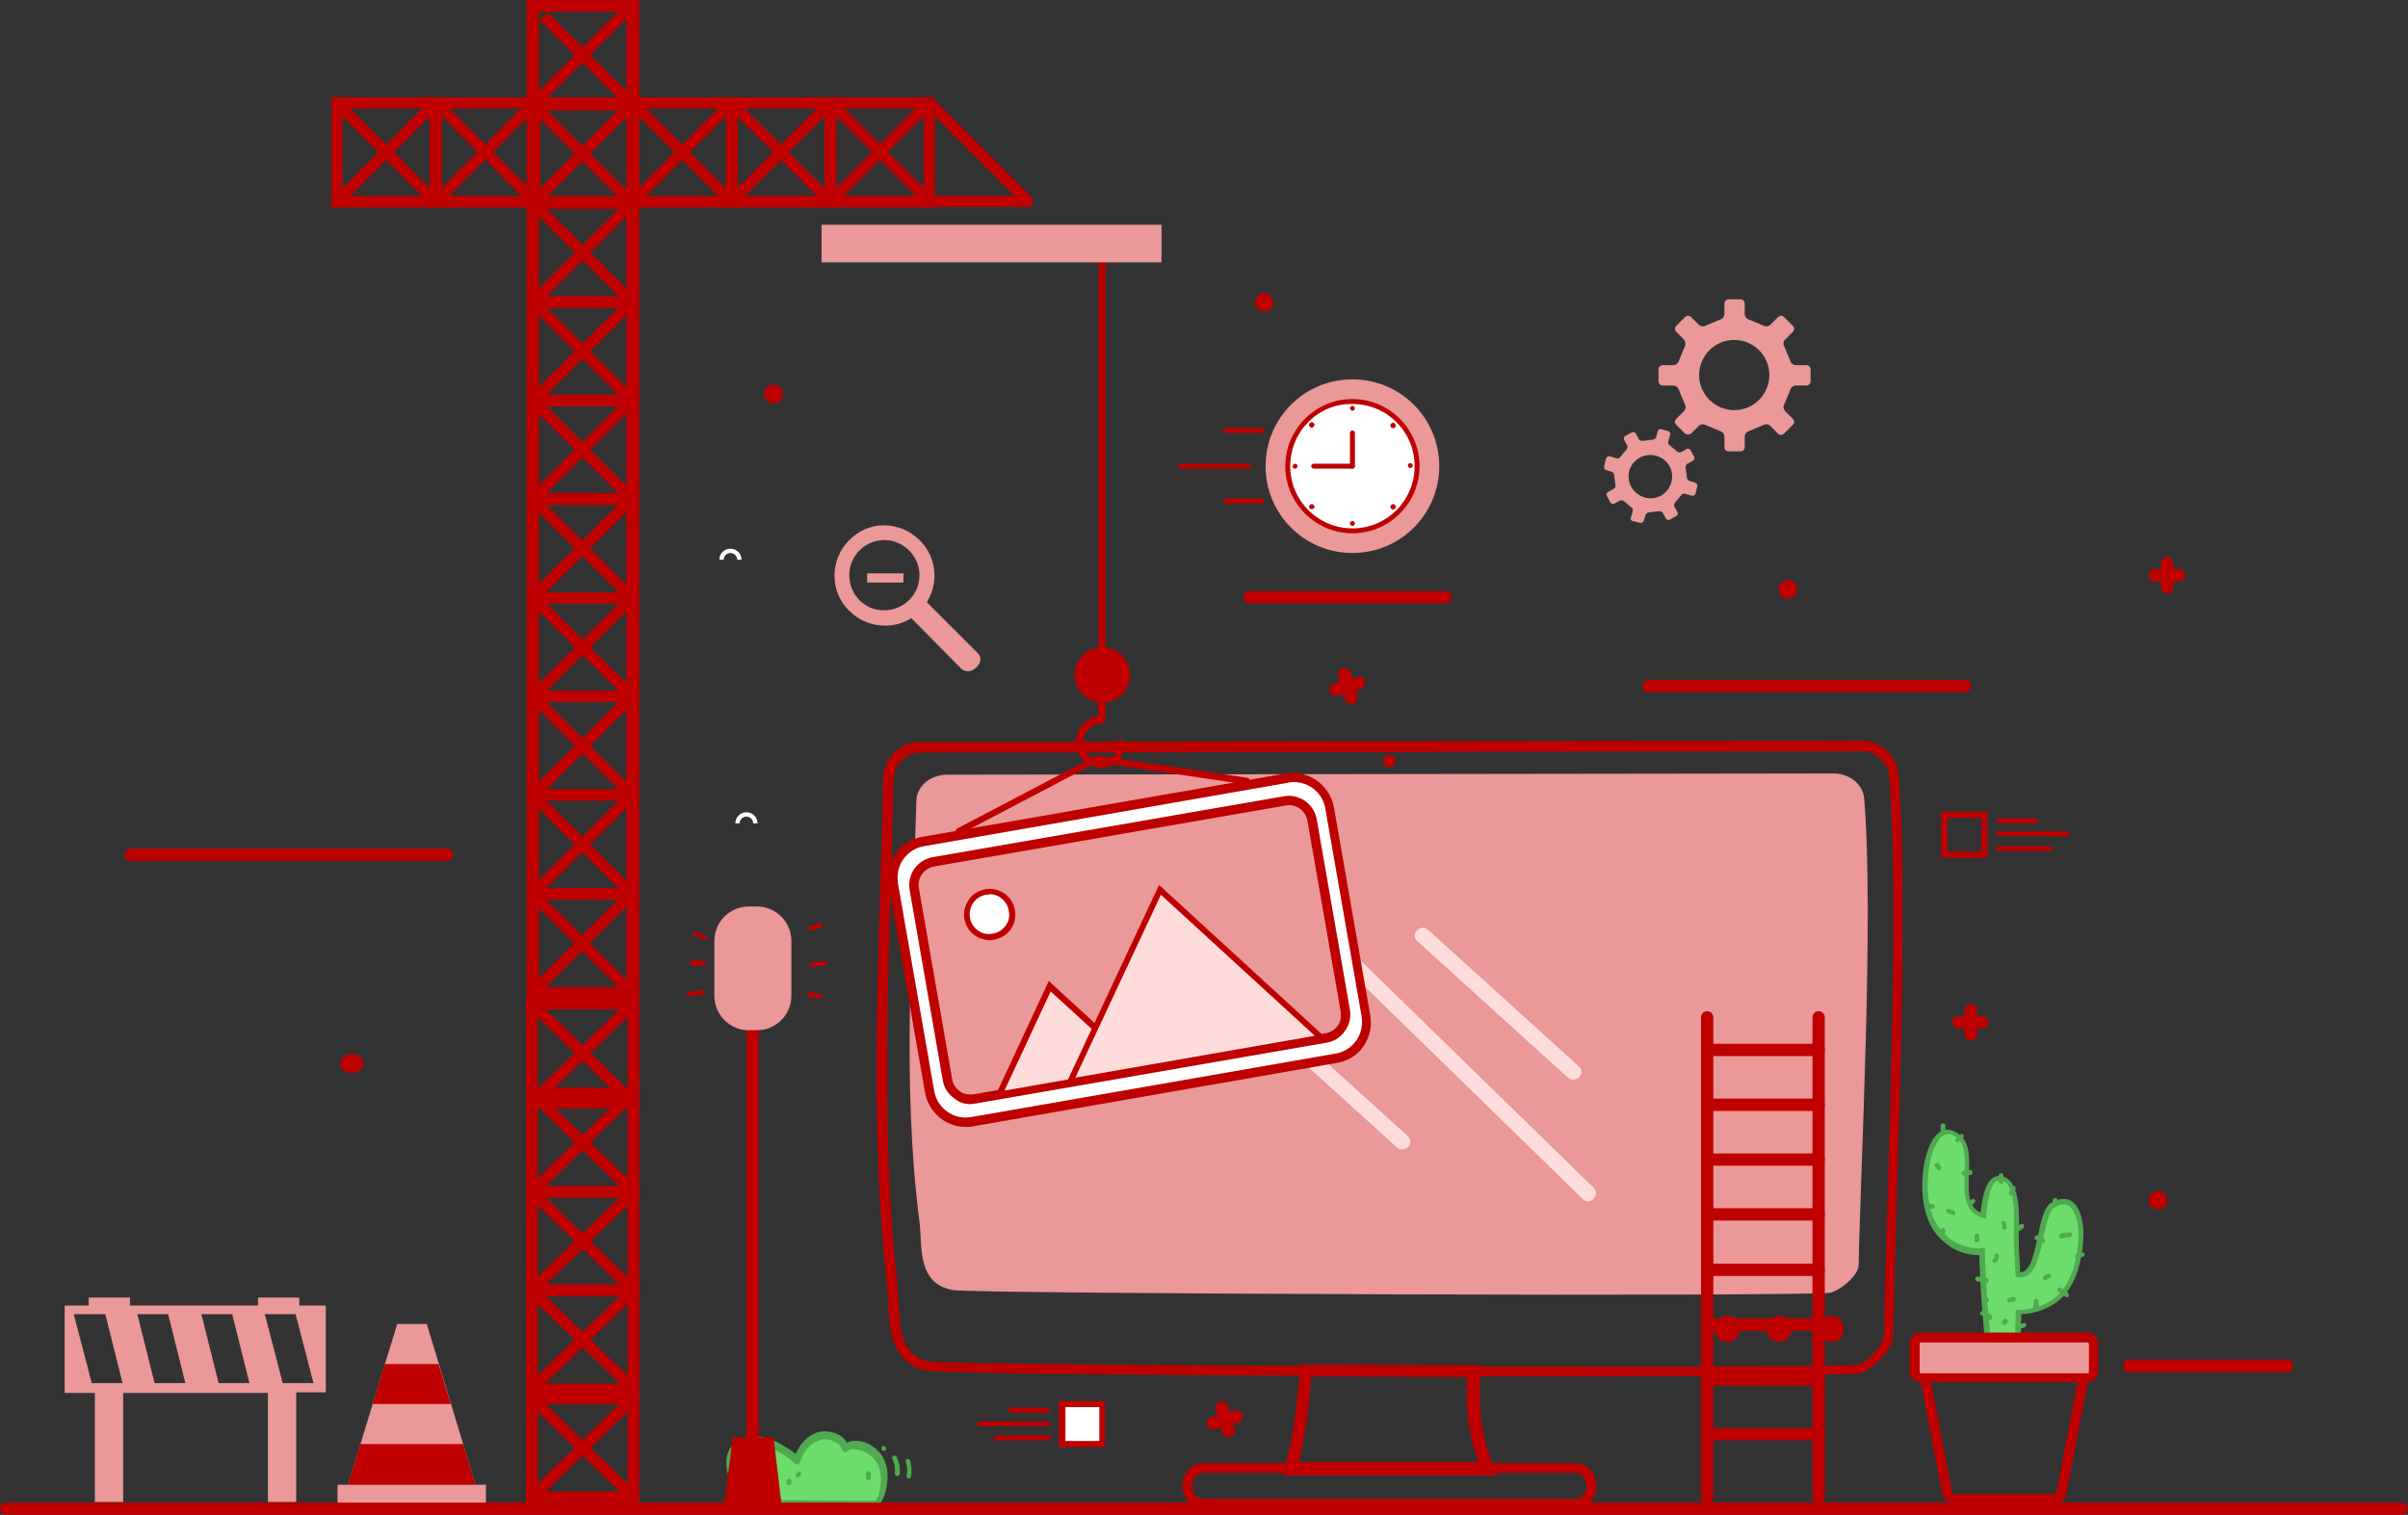 <?xml version="1.0" encoding="utf-8"?>
<!-- Generator: Adobe Illustrator 23.0.2, SVG Export Plug-In . SVG Version: 6.00 Build 0)  -->
<svg version="1.1" id="Layer_1" xmlns="http://www.w3.org/2000/svg" xmlns:xlink="http://www.w3.org/1999/xlink" x="0px" y="0px"
	 viewBox="0 0 391 246" style="enable-background:new 0 0 391 246;" xml:space="preserve">
<rect x="0" y="0" width="391" height="246" fill="#333333" stroke="none"/>
<style type="text/css">
	.st0{clip-path:url(#SVGID_2_);fill:#6CDD6C;}
	.st1{clip-path:url(#SVGID_2_);fill:#50AA50;}
	.st2{clip-path:url(#SVGID_2_);fill:#BE0000;}
	.st3{clip-path:url(#SVGID_2_);fill:#FFFFFF;}
	.st4{clip-path:url(#SVGID_2_);fill-rule:evenodd;clip-rule:evenodd;fill:#EA9898;}
	.st5{clip-path:url(#SVGID_2_);fill-rule:evenodd;clip-rule:evenodd;fill:#415B91;}
	.st6{clip-path:url(#SVGID_2_);fill:#EA9898;}
	.st7{clip-path:url(#SVGID_2_);fill:#405B91;}
	.st8{clip-path:url(#SVGID_2_);fill:#B6D0FB;}
	.st9{clip-path:url(#SVGID_2_);fill:#FFDCDC;}
</style>
<g>
	<defs>
		<rect id="SVGID_1_" width="391" height="246"/>
	</defs>
	<clipPath id="SVGID_2_">
		<use xlink:href="#SVGID_1_"  style="overflow:visible;"/>
	</clipPath>
	<path class="st0" d="M129.4,237.2c0.5-1.7,1.7-3.3,3.4-3.9c1.7-0.6,3.9,0.3,4.4,2c1.6-1.3,4-0.3,5.3,1.3c2,2.6,0.5,6.9,0.1,7.2
		c-0.4,0.3-1.4,0.2-1.4,0.2L126,244c0,0-2.8-0.2-4.1-0.7c-2.6-1-4.4-5.5-2.7-7.8c1.1-1.5,3.4-1.9,5.2-1.3
		C126.2,234.7,128,235.9,129.4,237.2"/>
	<path class="st1" d="M141.3,244.5l-15.4-0.1c-0.1,0-2.9-0.2-4.3-0.8c-1.5-0.6-2.9-2.3-3.4-4.3c-0.5-1.7-0.3-3.2,0.5-4.3
		c1.4-1.8,4-2,5.8-1.5c1.5,0.5,3.2,1.4,4.7,2.6c0.7-1.7,2-3,3.5-3.5c1-0.3,2.3-0.2,3.3,0.3c0.7,0.3,1.2,0.8,1.5,1.4
		c0.5-0.3,1.2-0.4,1.9-0.3c1.3,0.1,2.7,0.9,3.6,2.1c2.2,2.8,0.6,7.4,0,7.9c-0.4,0.3-1.1,0.4-1.5,0.4
		C141.4,244.6,141.4,244.5,141.3,244.5 M137.6,235.7c-0.1,0.1-0.3,0.1-0.5,0.1c-0.2,0-0.3-0.2-0.3-0.3c-0.2-0.6-0.6-1.1-1.3-1.4
		c-0.8-0.4-1.7-0.5-2.5-0.2c-1.4,0.5-2.6,1.8-3.1,3.6c0,0.2-0.2,0.3-0.3,0.3c-0.2,0-0.3,0-0.5-0.1c-1.5-1.4-3.3-2.4-4.9-2.9
		c-1.5-0.5-3.6-0.3-4.7,1.1c-0.6,0.8-0.7,2-0.3,3.4c0.5,1.7,1.6,3.1,2.8,3.6c1.2,0.5,3.9,0.7,3.9,0.7l15.4,0.1c0.4,0,0.9,0,1-0.1
		c0.3-0.4,1.6-4.2-0.2-6.5c-0.7-0.9-1.9-1.6-2.9-1.7c-0.1,0-0.2,0-0.3,0C138.5,235.2,138,235.3,137.6,235.7"/>
	<path class="st1" d="M145.6,236.6c0.4,0.9,0.6,1.8,0.5,2.7c-0.1,0.5-0.8,0.5-0.8,0c0.1-0.8,0-1.6-0.4-2.4
		C144.7,236.5,145.3,236.1,145.6,236.6"/>
	<path class="st1" d="M147.8,237.2c0.2,0.9,0.3,1.7,0.1,2.6c-0.1,0.5-0.8,0.3-0.7-0.2c0.2-0.7,0.1-1.5-0.1-2.2
		C146.9,236.9,147.6,236.7,147.8,237.2"/>
	<path class="st1" d="M143.5,235.6c-0.5,0-0.5-0.8,0-0.8C144,234.9,144,235.6,143.5,235.6"/>
	<path class="st1" d="M141.4,239.3v0.7c0,0.5-0.8,0.5-0.8,0v-0.7C140.6,238.8,141.4,238.8,141.4,239.3"/>
	<path class="st1" d="M128.5,240.5v0.3c0,0.5-0.8,0.5-0.8,0v-0.3C127.8,240,128.5,240,128.5,240.5"/>
	<path class="st1" d="M130,239.6c-0.1,0.1-0.1,0.1-0.2,0.2c-0.3,0.3-0.9-0.2-0.5-0.5c0.1-0.1,0.1-0.1,0.2-0.2
		C129.8,238.7,130.3,239.2,130,239.6"/>
	<path class="st2" d="M345.7,222.8h25.7c0.6,0,1-0.5,1-1c0-0.6-0.5-1-1-1h-25.7c-0.6,0-1,0.5-1,1
		C344.7,222.4,345.2,222.8,345.7,222.8"/>
	<path class="st3" d="M119.4,133.7h0.7c0-0.6,0.5-1.1,1.1-1.1c0.6,0,1.1,0.5,1.1,1.1h0.7c0-1-0.8-1.8-1.8-1.8
		C120.2,131.9,119.4,132.7,119.4,133.7"/>
	<path class="st3" d="M116.8,90.9h0.7c0-0.6,0.5-1.1,1.1-1.1c0.6,0,1.1,0.5,1.1,1.1h0.7c0-1-0.8-1.8-1.8-1.8
		C117.6,89.1,116.8,89.9,116.8,90.9"/>
	<path class="st2" d="M208.6,238.2c1.4-4.4,2.3-12.2,2.4-15.6l0-1l29.5,0.1l-0.1,1.1c-0.3,5.3-0.1,10,2.2,15.4l0.6,1.4h-34.9
		L208.6,238.2z M238.2,223.6l-25.3-0.1c-0.2,3.5-0.9,9.7-2,13.9h29.2C238.3,232.6,238,228.3,238.2,223.6"/>
	<path class="st2" d="M150.5,222.6c-5.8-1.2-6.1-6.8-6.3-11.3c0-1-0.1-1.9-0.2-2.8c-2.4-21.6-1.7-44.4-1-66.5
		c0.2-5.3,0.3-10.5,0.4-15.6c0.1-3.3,2.7-5.9,5.9-5.9l152.9-0.2h0.1c3.1,0,5.8,2.5,6,5.6c1.3,17.4,0.3,48.9-0.4,71.9
		c-0.2,7.6-0.4,14.2-0.5,19c0,2.2-3,5.4-5.3,6.2c-0.9,0.3-22.4,0.5-49,0.5C209.9,223.5,153.3,223.1,150.5,222.6 M302.3,122
		l-152.9,0.2c-2.4,0-4.2,2-4.3,4.4c-0.1,5.1-0.3,10.3-0.4,15.6c-0.7,22-1.4,44.8,1,66.2c0.1,0.9,0.1,1.9,0.2,2.9
		c0.2,4.4,0.4,8.9,5,9.8c3.7,0.7,147.5,1.2,150.8,0.5c1.8-0.6,4.2-3.3,4.2-4.7c0.1-4.8,0.3-11.4,0.5-19.1
		c0.7-22.9,1.7-54.4,0.4-71.7C306.5,123.7,304.6,122,302.3,122L302.3,122z"/>
	<path class="st4" d="M153.6,125.8l144.1-0.2c2.6,0,4.8,1.7,5,4.1c1.6,19.3-0.6,59.5-0.9,75.7c0,1.6-2.6,3.9-4.5,4.5
		c-2.2,0.7-139.1,0.2-142.5-0.4c-6-1-5-7.2-5.5-11.1c-2.9-22.3-1.1-46.5-0.5-68.3C148.8,127.7,151,125.9,153.6,125.8"/>
	<path class="st2" d="M192,241.3c0-1.8,1.2-3.7,3.6-3.7h60c2.4,0,3.6,1.9,3.6,3.7c0,1.8-1.2,3.7-3.6,3.7h-60
		C193.3,245,192,243.2,192,241.3 M195.6,239.2c-1.6,0-2,1.3-2,2.1c0,0.8,0.4,2.1,2,2.1h60c1.6,0,2-1.3,2-2.1c0-0.8-0.4-2.1-2-2.1
		H195.6z"/>
	<path class="st5" d="M297.4,215.8C297.7,215.8,297.7,215.8,297.4,215.8"/>
	<path class="st2" d="M297.4,217.9c-2.7,0-2.7-4.2,0-4.2C300,213.7,300,217.9,297.4,217.9"/>
	<path class="st5" d="M288.9,215.8C289.3,215.8,289.3,215.8,288.9,215.8"/>
	<path class="st2" d="M288.9,217.9c-2.7,0-2.7-4.2,0-4.2C291.6,213.7,291.6,217.9,288.9,217.9"/>
	<path class="st5" d="M280.5,215.8C280.8,215.8,280.8,215.8,280.5,215.8"/>
	<path class="st2" d="M280.5,217.9c-2.7,0-2.7-4.2,0-4.2C283.2,213.7,283.2,217.9,280.5,217.9"/>
	<path class="st5" d="M225.6,123.6C225.8,123.6,225.8,123.6,225.6,123.6"/>
	<path class="st2" d="M225.6,124.6c-1.3,0-1.3-2,0-2C226.9,122.6,226.9,124.6,225.6,124.6"/>
	<polygon class="st6" points="56.5,241.1 77.2,241.1 69.3,215 64.5,215 	"/>
	<rect x="54.8" y="241.1" class="st6" width="24.1" height="3"/>
	<polygon class="st2" points="75.2,234.5 77.2,241.1 56.5,241.1 58.5,234.5 	"/>
	<polygon class="st2" points="73.2,228 60.5,228 62.5,221.5 71.2,221.5 	"/>
	<path class="st6" d="M48.1,226.1h4.8V212h-4.3v-1.3h-6.7v1.3H21.1v-1.3h-6.7v1.3h-3.9v14.2h4.9v17.7H20v-17.7h23.5v17.7h4.6V226.1z
		 M17.1,213.4l2.8,11.2h-5L12,213.5v-0.1H17.1z M22.3,213.4h5l2.8,11.2h-5L22.3,213.4z M32.7,213.4h5l2.8,11.2h-5L32.7,213.4z
		 M50.9,224.6h-5L43,213.4h5L50.9,224.6z"/>
	<path class="st6" d="M274.6,70.4l1.2-1.2c0.3-0.3,0.8-0.4,1.1-0.2l2.4,1c0.4,0.1,0.7,0.5,0.7,0.9v1.7c0,0.4,0.3,0.7,0.7,0.7h1.9
		c0.4,0,0.7-0.3,0.7-0.7v-1.7c0-0.4,0.3-0.8,0.7-0.9l2.4-1c0.3-0.2,0.9-0.1,1.1,0.2l1.2,1.2c0.3,0.3,0.7,0.3,1,0l1.4-1.4
		c0.3-0.3,0.3-0.7,0-1l-1.2-1.2c-0.3-0.3-0.4-0.8-0.2-1.1l1-2.4c0.1-0.4,0.5-0.7,0.9-0.7h1.7c0.4,0,0.7-0.3,0.7-0.7V60
		c0-0.4-0.3-0.7-0.7-0.7h-1.7c-0.4,0-0.8-0.3-0.9-0.7l-1-2.4c-0.2-0.3-0.1-0.9,0.2-1.1l1.2-1.2c0.3-0.3,0.3-0.7,0-1l-1.4-1.4
		c-0.3-0.3-0.7-0.3-1,0l-1.2,1.2c-0.3,0.3-0.8,0.4-1.1,0.2l-2.4-1c-0.4-0.1-0.7-0.5-0.7-0.9v-1.7c0-0.4-0.3-0.7-0.7-0.7h-1.9
		c-0.4,0-0.7,0.3-0.7,0.7V51c0,0.4-0.3,0.8-0.7,0.9l-2.4,1c-0.3,0.2-0.8,0.1-1.1-0.2l-1.2-1.2c-0.3-0.3-0.7-0.3-1,0l-1.4,1.4
		c-0.3,0.3-0.3,0.7,0,1l1.2,1.2c0.3,0.3,0.3,0.8,0.2,1.1l-1,2.4c-0.1,0.4-0.5,0.7-0.9,0.7H270c-0.4,0-0.7,0.3-0.7,0.7v1.9
		c0,0.4,0.3,0.7,0.7,0.7h1.7c0.4,0,0.8,0.3,0.9,0.7l1,2.4c0.2,0.3,0.1,0.8-0.2,1.1l-1.2,1.2c-0.3,0.3-0.3,0.7,0,1l1.4,1.4
		C273.8,70.6,274.3,70.6,274.6,70.4 M275.9,60.9c0-3.1,2.5-5.7,5.7-5.7c3.1,0,5.7,2.5,5.7,5.7c0,3.1-2.5,5.7-5.7,5.7
		C278.5,66.6,275.9,64.1,275.9,60.9"/>
	<path class="st6" d="M260.7,76.3l1,0.3c0.2,0.1,0.4,0.3,0.4,0.6l0.2,1.6c0.1,0.2-0.1,0.5-0.3,0.6l-0.9,0.5
		c-0.2,0.1-0.3,0.4-0.2,0.6l0.6,1.1c0.1,0.2,0.4,0.3,0.6,0.2l0.9-0.5c0.2-0.1,0.5-0.1,0.7,0.1l1.2,1c0.2,0.1,0.3,0.4,0.2,0.7l-0.3,1
		c-0.1,0.2,0.1,0.5,0.3,0.5l1.2,0.3c0.2,0.1,0.5-0.1,0.6-0.3l0.3-1c0.1-0.2,0.3-0.4,0.6-0.4l1.6-0.2c0.2,0,0.5,0.1,0.6,0.3l0.5,0.9
		c0.1,0.2,0.4,0.3,0.6,0.2l1.1-0.6c0.2-0.1,0.3-0.4,0.2-0.6l-0.5-0.9c-0.1-0.2-0.1-0.5,0.1-0.7l1-1.2c0.1-0.2,0.4-0.3,0.7-0.2l1,0.3
		c0.2,0.1,0.5-0.1,0.6-0.3l0.3-1.2c0.1-0.2-0.1-0.5-0.3-0.6l-1-0.3c-0.2-0.1-0.4-0.3-0.4-0.6l-0.2-1.6c0-0.2,0.1-0.5,0.3-0.6
		l0.9-0.5c0.2-0.1,0.3-0.4,0.2-0.6l-0.6-1.1c-0.1-0.2-0.4-0.3-0.6-0.2l-0.9,0.5c-0.2,0.1-0.5,0.1-0.7-0.1l-1.2-1
		c-0.2-0.1-0.3-0.4-0.2-0.7l0.3-1c0.1-0.2-0.1-0.5-0.3-0.6l-1.2-0.3c-0.2-0.1-0.5,0.1-0.5,0.3l-0.3,1c-0.1,0.2-0.3,0.4-0.6,0.4
		l-1.6,0.2c-0.2,0-0.5-0.1-0.6-0.3l-0.5-0.9c-0.1-0.2-0.4-0.3-0.6-0.2l-1.1,0.6c-0.2,0.1-0.3,0.4-0.2,0.6l0.5,0.9
		c0.1,0.2,0.1,0.5-0.1,0.7l-1,1.2c-0.1,0.2-0.4,0.3-0.7,0.2l-1-0.3c-0.2-0.1-0.5,0.1-0.6,0.3l-0.3,1.2
		C260.4,76,260.5,76.2,260.7,76.3 M266.3,74.3c1.7-0.9,3.8-0.3,4.8,1.4c0.9,1.7,0.3,3.8-1.4,4.8c-1.7,0.9-3.8,0.3-4.8-1.4
		C263.9,77.3,264.6,75.2,266.3,74.3"/>
	<path class="st2" d="M202.9,98h31.8c0.6,0,1-0.5,1-1c0-0.6-0.5-1-1-1h-31.8c-0.6,0-1,0.5-1,1C201.9,97.5,202.4,98,202.9,98"/>
	<path class="st2" d="M267.7,112.4h51.4c0.6,0,1-0.5,1-1c0-0.6-0.5-1-1-1h-51.4c-0.6,0-1,0.5-1,1C266.7,112,267.2,112.4,267.7,112.4
		"/>
	<path class="st2" d="M21.2,139.8h51.4c0.6,0,1-0.5,1-1c0-0.6-0.5-1-1-1H21.2c-0.6,0-1,0.5-1,1C20.2,139.4,20.7,139.8,21.2,139.8"/>
	<path class="st2" d="M1,246h389c0.6,0,1-0.5,1-1c0-0.6-0.5-1-1-1H1c-0.6,0-1,0.5-1,1C0,245.6,0.5,246,1,246"/>
	<path class="st6" d="M137.9,87.7c-3.2,3.2-3.2,8.4,0,11.5c1.5,1.5,3.6,2.4,5.8,2.4c1.5,0,2.9-0.4,4.1-1.1l0.2-0.1l8.2,8.3
		c0,0,0.4,0.3,1,0.3c0.5,0,0.9-0.2,1.4-0.7c0.4-0.4,0.6-0.8,0.6-1.3c0-0.5-0.4-0.9-0.4-0.9l-8.3-8.3l0.1-0.2
		c1.9-3.2,1.4-7.3-1.3-9.9c-1.5-1.5-3.6-2.4-5.8-2.4C141.5,85.3,139.5,86.1,137.9,87.7 M137.9,93.4c0-3.2,2.6-5.7,5.7-5.7
		s5.7,2.6,5.7,5.7c0,3.2-2.6,5.7-5.7,5.7C140.5,99.2,137.9,96.6,137.9,93.4"/>
	<rect x="140.8" y="93.1" class="st6" width="5.9" height="1.5"/>
	<path class="st2" d="M295.3,244.2c0.6,0,1-0.5,1-1v-78c0-0.6-0.5-1-1-1c-0.6,0-1,0.5-1,1v78C294.3,243.7,294.8,244.2,295.3,244.2"
		/>
	<path class="st2" d="M277.2,244.2c0.6,0,1-0.5,1-1v-78c0-0.6-0.5-1-1-1c-0.6,0-1,0.5-1,1v78C276.2,243.7,276.6,244.2,277.2,244.2"
		/>
	<path class="st2" d="M277.2,171.5h18.1c0.6,0,1-0.5,1-1c0-0.6-0.5-1-1-1h-18.1c-0.6,0-1,0.5-1,1
		C276.2,171.1,276.6,171.5,277.2,171.5"/>
	<path class="st2" d="M277.2,180.4h18.1c0.6,0,1-0.5,1-1c0-0.6-0.5-1-1-1h-18.1c-0.6,0-1,0.5-1,1C276.2,180,276.6,180.4,277.2,180.4
		"/>
	<path class="st2" d="M277.2,189.3h18.1c0.6,0,1-0.5,1-1c0-0.6-0.5-1-1-1h-18.1c-0.6,0-1,0.5-1,1
		C276.2,188.9,276.6,189.3,277.2,189.3"/>
	<path class="st2" d="M277.2,198.2h18.1c0.6,0,1-0.5,1-1c0-0.6-0.5-1-1-1h-18.1c-0.6,0-1,0.5-1,1
		C276.2,197.8,276.6,198.2,277.2,198.2"/>
	<path class="st2" d="M277.2,207.2h18.1c0.6,0,1-0.5,1-1c0-0.6-0.5-1-1-1h-18.1c-0.6,0-1,0.5-1,1
		C276.2,206.7,276.6,207.2,277.2,207.2"/>
	<path class="st2" d="M277.2,216.1h18.1c0.6,0,1-0.5,1-1c0-0.6-0.5-1-1-1h-18.1c-0.6,0-1,0.5-1,1
		C276.2,215.6,276.6,216.1,277.2,216.1"/>
	<path class="st2" d="M277.2,225h18.1c0.6,0,1-0.5,1-1c0-0.6-0.5-1-1-1h-18.1c-0.6,0-1,0.5-1,1C276.2,224.5,276.6,225,277.2,225"/>
	<path class="st2" d="M277.2,233.9h18.1c0.6,0,1-0.5,1-1c0-0.6-0.5-1-1-1h-18.1c-0.6,0-1,0.5-1,1
		C276.2,233.4,276.6,233.9,277.2,233.9"/>
	<path class="st2" d="M320,169c0.6,0,1-0.5,1-1V164c0-0.6-0.5-1-1-1c-0.6,0-1,0.5-1,1v3.9C319,168.5,319.5,169,320,169"/>
	<path class="st2" d="M318,167h3.9c0.6,0,1-0.5,1-1c0-0.6-0.5-1-1-1H318c-0.6,0-1,0.5-1,1C317,166.5,317.5,167,318,167"/>
	<path class="st2" d="M351.9,96.4c0.6,0,1-0.5,1-1v-3.9c0-0.6-0.5-1-1-1c-0.6,0-1,0.5-1,1v3.9C350.9,96,351.3,96.4,351.9,96.4"/>
	<path class="st2" d="M349.9,94.4h3.9c0.6,0,1-0.5,1-1c0-0.6-0.5-1-1-1h-3.9c-0.6,0-1,0.5-1,1C348.9,94,349.4,94.4,349.9,94.4"/>
	<path class="st2" d="M197,232.1c0.1,0,0.2,0,0.3,0l3.8-1.1c0.5-0.2,0.8-0.7,0.7-1.3c-0.2-0.5-0.7-0.8-1.3-0.7l-3.8,1.1
		c-0.5,0.2-0.9,0.7-0.7,1.3C196.2,231.8,196.6,232.1,197,232.1"/>
	<path class="st2" d="M199.5,233.4c0.1,0,0.2,0,0.3,0c0.5-0.2,0.8-0.7,0.7-1.3l-1.1-3.8c-0.2-0.5-0.7-0.8-1.3-0.7
		c-0.5,0.2-0.9,0.7-0.7,1.3l1.1,3.8C198.6,233.1,199,233.4,199.5,233.4"/>
	<path class="st2" d="M216.9,113c0.1,0,0.2,0,0.3,0l3.8-1.1c0.5-0.2,0.8-0.7,0.7-1.3c-0.2-0.5-0.7-0.8-1.3-0.7l-3.8,1.1
		c-0.5,0.2-0.8,0.7-0.7,1.3C216.1,112.7,216.5,113,216.9,113"/>
	<path class="st2" d="M219.4,114.3c0.1,0,0.2,0,0.3,0c0.5-0.2,0.8-0.7,0.7-1.3l-1.1-3.8c-0.2-0.5-0.7-0.8-1.3-0.7
		c-0.5,0.2-0.8,0.7-0.7,1.3l1.1,3.8C218.5,114,218.9,114.3,219.4,114.3"/>
	<path class="st6" d="M205.5,75.7c0,7.8,6.3,14.1,14.1,14.1s14.1-6.3,14.1-14.1c0-7.8-6.3-14.1-14.1-14.1S205.5,67.9,205.5,75.7"/>
	<path class="st3" d="M209.1,75.7c0,5.8,4.7,10.5,10.5,10.5c5.8,0,10.5-4.7,10.5-10.5c0-5.8-4.7-10.5-10.5-10.5
		C213.8,65.1,209.1,69.8,209.1,75.7"/>
	<path class="st2" d="M208.7,75.7c0-6,4.9-10.9,10.9-10.9c6,0,10.9,4.9,10.9,10.9c0,6-4.9,10.9-10.9,10.9
		C213.6,86.6,208.7,81.7,208.7,75.7 M209.5,75.7c0,5.6,4.5,10.1,10.1,10.1c5.6,0,10.1-4.5,10.1-10.1c0-5.6-4.5-10.1-10.1-10.1
		C214,65.5,209.5,70.1,209.5,75.7"/>
	<path class="st2" d="M219.6,76.1c0.2,0,0.4-0.2,0.4-0.4v-5.4c0-0.2-0.2-0.4-0.4-0.4c-0.2,0-0.4,0.2-0.4,0.4v5.4
		C219.2,75.9,219.4,76.1,219.6,76.1"/>
	<path class="st2" d="M213.3,76.1h6.3c0.2,0,0.4-0.2,0.4-0.4c0-0.2-0.2-0.4-0.4-0.4h-6.3c-0.2,0-0.4,0.2-0.4,0.4
		C212.9,75.9,213.1,76.1,213.3,76.1"/>
	<path class="st2" d="M219.2,66.3c0,0.2,0.2,0.4,0.4,0.4c0.2,0,0.4-0.2,0.4-0.4c0-0.2-0.2-0.4-0.4-0.4
		C219.4,65.9,219.2,66.1,219.2,66.3"/>
	<path class="st2" d="M212.7,69.3c0.2,0.2,0.4,0.2,0.6,0c0.2-0.2,0.2-0.4,0-0.6c-0.2-0.2-0.4-0.2-0.6,0
		C212.5,68.9,212.5,69.2,212.7,69.3"/>
	<path class="st2" d="M210.3,76.1c0.2,0,0.4-0.2,0.4-0.4c0-0.2-0.2-0.4-0.4-0.4c-0.2,0-0.4,0.2-0.4,0.4
		C209.8,75.9,210,76.1,210.3,76.1"/>
	<path class="st2" d="M213.3,82.6c0.2-0.2,0.2-0.4,0-0.6c-0.2-0.2-0.4-0.2-0.6,0c-0.2,0.2-0.2,0.4,0,0.6
		C212.9,82.7,213.1,82.7,213.3,82.6"/>
	<path class="st2" d="M220,85c0-0.2-0.2-0.4-0.4-0.4c-0.2,0-0.4,0.2-0.4,0.4c0,0.2,0.2,0.4,0.4,0.4C219.8,85.4,220,85.2,220,85"/>
	<path class="st2" d="M226.5,82c-0.2-0.2-0.4-0.2-0.6,0c-0.2,0.2-0.2,0.4,0,0.6c0.2,0.2,0.4,0.2,0.6,0
		C226.7,82.4,226.7,82.1,226.5,82"/>
	<path class="st2" d="M229,75.2c-0.2,0-0.4,0.2-0.4,0.4c0,0.2,0.2,0.4,0.4,0.4c0.2,0,0.4-0.2,0.4-0.4
		C229.4,75.4,229.2,75.2,229,75.2"/>
	<path class="st2" d="M225.9,68.8c-0.2,0.2-0.2,0.4,0,0.6c0.2,0.2,0.4,0.2,0.6,0c0.2-0.2,0.2-0.4,0-0.6
		C226.3,68.6,226.1,68.6,225.9,68.8"/>
	<path class="st2" d="M199,70.3h5.9c0.2,0,0.4-0.2,0.4-0.4c0-0.2-0.2-0.4-0.4-0.4H199c-0.2,0-0.4,0.2-0.4,0.4
		C198.6,70.1,198.8,70.3,199,70.3"/>
	<path class="st2" d="M199,81.8h5.9c0.2,0,0.4-0.2,0.4-0.4c0-0.2-0.2-0.4-0.4-0.4H199c-0.2,0-0.4,0.2-0.4,0.4
		C198.6,81.7,198.8,81.8,199,81.8"/>
	<path class="st2" d="M191.7,76.1h11c0.2,0,0.4-0.2,0.4-0.4c0-0.2-0.2-0.4-0.4-0.4h-11c-0.2,0-0.4,0.2-0.4,0.4
		C191.3,75.9,191.5,76.1,191.7,76.1"/>
	<rect x="172.4" y="228" class="st3" width="6.5" height="6.5"/>
	<path class="st2" d="M171.9,227.5h7.5v7.5h-7.5V227.5z M178.5,228.5h-5.5v5.5h5.5V228.5z"/>
	<path class="st2" d="M164.2,229.4h5.9c0.2,0,0.4-0.2,0.4-0.4c0-0.2-0.2-0.4-0.4-0.4h-5.9c-0.2,0-0.4,0.2-0.4,0.4
		C163.8,229.3,164,229.4,164.2,229.4"/>
	<path class="st2" d="M162,233.9h8c0.3,0,0.6-0.2,0.6-0.4c0-0.2-0.2-0.4-0.6-0.4h-8c-0.3,0-0.6,0.2-0.6,0.4
		C161.4,233.7,161.7,233.9,162,233.9"/>
	<path class="st2" d="M159.1,231.6h11c0.2,0,0.4-0.2,0.4-0.4c0-0.2-0.2-0.4-0.4-0.4h-11c-0.2,0-0.4,0.2-0.4,0.4
		C158.6,231.4,158.8,231.6,159.1,231.6"/>
	<path class="st2" d="M315.2,131.8h7.5v7.5h-7.5V131.8z M321.7,132.8h-5.5v5.5h5.5V132.8z"/>
	<path class="st2" d="M330.5,133.7h-5.9c-0.2,0-0.4-0.2-0.4-0.4c0-0.2,0.2-0.4,0.4-0.4h5.9c0.2,0,0.4,0.2,0.4,0.4
		C330.9,133.5,330.7,133.7,330.5,133.7"/>
	<path class="st2" d="M332.7,138.2h-8c-0.3,0-0.6-0.2-0.6-0.4c0-0.2,0.2-0.4,0.6-0.4h8c0.3,0,0.6,0.2,0.6,0.4
		C333.2,138,333,138.2,332.7,138.2"/>
	<path class="st2" d="M335.6,135.8h-11c-0.2,0-0.4-0.2-0.4-0.4c0-0.2,0.2-0.4,0.4-0.4h11c0.2,0,0.4,0.2,0.4,0.4
		C336,135.6,335.8,135.8,335.6,135.8"/>
	<rect x="121.2" y="156.8" class="st2" width="2" height="87.1"/>
	<path class="st6" d="M121.6,167.3h1.3c3.1,0,5.6-2.5,5.6-5.6v-8.9c0-3.1-2.5-5.6-5.6-5.6h-1.3c-3.1,0-5.6,2.5-5.6,5.6v8.9
		C116,164.8,118.5,167.3,121.6,167.3"/>
	<path class="st2" d="M114.1,161.5c-0.7,0.1-1.4,0.2-2.1,0.3c-0.5,0.1-0.7-0.7-0.2-0.7c0.7-0.1,1.4-0.2,2.1-0.3
		C114.4,160.7,114.6,161.4,114.1,161.5"/>
	<path class="st2" d="M114.1,156.9c-0.6-0.1-1.1-0.1-1.7-0.1c-0.5,0-0.5-0.7,0-0.8c0.6-0.1,1.3,0,1.9,0.1
		C114.8,156.2,114.6,156.9,114.1,156.9"/>
	<path class="st2" d="M114.4,152.6c-0.5-0.2-1.1-0.4-1.6-0.6c-0.4-0.2-0.3-0.9,0.2-0.7c0.5,0.2,1.1,0.4,1.6,0.7
		C115,152.1,114.8,152.8,114.4,152.6"/>
	<path class="st2" d="M133,162.2c-0.6-0.1-1.1-0.2-1.6-0.4c-0.5-0.2-0.3-0.9,0.2-0.7c0.5,0.2,1.1,0.3,1.6,0.4
		C133.7,161.5,133.5,162.3,133,162.2"/>
	<path class="st2" d="M134,156.8c-0.7,0-1.4,0.1-2.1,0.3c-0.5,0.1-0.7-0.6-0.2-0.7c0.7-0.2,1.5-0.3,2.3-0.3
		C134.5,156,134.5,156.8,134,156.8"/>
	<path class="st2" d="M133.3,150.6c-0.5,0.2-1.1,0.3-1.6,0.5c-0.5,0.1-0.7-0.6-0.2-0.7c0.5-0.2,1.1-0.3,1.6-0.5
		C133.6,149.7,133.8,150.4,133.3,150.6"/>
	<polygon class="st2" points="127,245.1 125.6,233.4 119,233.4 117.5,244.9 	"/>
	<path class="st0" d="M312.8,189.3c0.3-1.9,1.6-6.6,4.5-5.1c4.7,2.4-1,11.7,4.7,13.4c0.3-3.7,1.1-6.3,2.8-6.1
		c3.4,0.3,2.5,8.3,2.6,10.1c0.1,1.8,0.1,3.6,0.2,5.5c4.1,0.7,3.3-9.9,5.7-11.3c3.8-2.3,4.7,2.8,4.5,5.1c-0.2,4-1.3,8.8-5,10.9
		c-1.2,0.7-3.4,1.5-5.1,1.3c0,3.2-0.1,6.4-0.6,9.4c0,0-0.1,0-0.1,0c0,0,0,0,0,0l-2.3,0.1c0,0,0,0,0,0c0,1-1.5,1-1.6,0
		c0-1.9-1.2-11.4-1.4-19.4c-1.8,0.3-4.1-0.6-5.4-1.5C312.5,199,312.1,193.7,312.8,189.3"/>
	<path class="st1" d="M323.3,223.7c-0.4-0.2-0.6-0.6-0.6-1c0-0.6-0.1-2.1-0.3-4.1c-0.4-3.8-0.9-9.6-1-14.8c-1.8,0.1-4-0.7-5.2-1.7
		c-4.6-3.3-4.3-9.5-3.8-12.9c0.1-0.5,0.8-4.5,2.8-5.5c0.7-0.4,1.5-0.3,2.3,0.1c2.5,1.3,2.3,4.2,2.2,7c-0.1,2.8-0.2,5.2,1.9,6.1
		c0.3-2.9,0.9-4.7,1.8-5.5c0.4-0.3,0.9-0.5,1.4-0.4c3.3,0.3,3.1,6.2,3,9.3c0,0.5,0,0.9,0,1.2c0,1.4,0.1,2.8,0.2,4.3l0,0.8
		c1.6,0,2.2-2.5,2.9-5.9c0.5-2.5,1-4.7,2.2-5.4c1.2-0.7,2.3-0.8,3.2-0.3c1.7,1,2.1,4.3,2,5.8c-0.2,3.9-1.2,9-5.2,11.2
		c-1,0.6-3,1.4-4.9,1.4c0,3.6-0.2,6.4-0.7,9l-0.1,0.4l-0.6,0l-1.7,0.1c-0.1,0.3-0.2,0.5-0.5,0.6c-0.2,0.1-0.4,0.2-0.7,0.2
		C323.7,223.9,323.5,223.8,323.3,223.7 M327.3,213.2l0-0.5l0.5,0c1.5,0.1,3.6-0.6,4.9-1.3c3.7-2.1,4.6-6.9,4.8-10.5
		c0.1-1.5-0.3-4.3-1.6-5.1c-0.6-0.4-1.4-0.3-2.3,0.3c-0.9,0.5-1.3,2.7-1.8,4.8c-0.7,3.3-1.5,7-4.2,6.5l-0.3-0.1l-0.1-1.6
		c-0.1-1.4-0.1-2.9-0.2-4.3c0-0.3,0-0.7,0-1.3c0.1-2.7,0.3-8.2-2.2-8.4c-0.3,0-0.5,0.1-0.8,0.2c-0.5,0.5-1.2,1.8-1.5,5.5l0,0.5
		l-0.5-0.1c-3.3-1-3.1-4.3-3-7.2c0.1-2.7,0.2-5.2-1.8-6.2c-0.6-0.3-1-0.3-1.5-0.1c-1.4,0.7-2.2,3.5-2.4,4.9c-0.5,3.2-0.8,9,3.4,12
		c1.2,0.9,3.4,1.7,5.1,1.5l0.5-0.1l0,0.5c0.1,5.3,0.6,11.3,1,15.2c0.2,2,0.3,3.5,0.3,4.1c0,0.1,0,0.2,0.1,0.3c0.1,0.1,0.3,0.1,0.4,0
		c0.1,0,0.1-0.1,0.1-0.3l0-0.4l2.4-0.1C327.1,219.6,327.3,216.7,327.3,213.2"/>
	<path class="st2" d="M317.3,244.1h16.5c0.9,0,1.6-0.6,1.7-1.4l3.7-19.2l-1.6-0.3l-3.7,19.2c0,0.2-0.2,0.2-0.2,0.2h-16.5
		c0,0-0.2,0-0.2-0.2l-3.7-19.2l-1.6,0.3l3.7,19.2C315.7,243.5,316.4,244.1,317.3,244.1"/>
	<path class="st6" d="M339.1,217.2h-27.4c-0.5,0-0.8,0.5-0.8,1.1v4.2c0,0.6,0.4,1.1,0.8,1.1h27.4c0.5,0,0.8-0.5,0.8-1.1v-4.2
		C339.9,217.7,339.5,217.2,339.1,217.2"/>
	<path class="st7" d="M310.4,222.5v-4.2c0-0.9,0.6-1.6,1.3-1.6h27.4c0.7,0,1.3,0.7,1.3,1.6v4.2c0,0.9-0.6,1.6-1.3,1.6h-27.4
		C311,224.1,310.4,223.4,310.4,222.5 M311.7,217.7c-0.2,0-0.4,0.3-0.4,0.7v4.2c0,0.4,0.2,0.7,0.4,0.7h27.4c0.2,0,0.4-0.3,0.4-0.7
		v-4.2c0-0.4-0.2-0.7-0.4-0.7H311.7z"/>
	<path class="st8" d="M310.5,222.5v-4.2c0-0.8,0.5-1.5,1.2-1.5h27.4c0.7,0,1.2,0.7,1.2,1.5v4.2c0,0.8-0.5,1.5-1.2,1.5h-27.4
		C311,224,310.5,223.4,310.5,222.5 M311.7,217.6c-0.2,0-0.5,0.3-0.5,0.8v4.2c0,0.5,0.3,0.8,0.5,0.8h27.4c0.2,0,0.5-0.3,0.5-0.8v-4.2
		c0-0.5-0.3-0.8-0.5-0.8H311.7z"/>
	<path class="st2" d="M310.1,222.5v-4.2c0-1.1,0.7-1.9,1.6-1.9h27.4c0.9,0,1.6,0.9,1.6,1.9v4.2c0,1.1-0.7,1.9-1.6,1.9h-27.4
		C310.8,224.5,310.1,223.6,310.1,222.5 M311.8,218c0,0-0.1,0.1-0.1,0.4v4.2c0,0.2,0.1,0.3,0.1,0.4l27.3,0c0,0,0.1-0.1,0.1-0.4v-4.2
		c0-0.2-0.1-0.3-0.1-0.4L311.8,218z"/>
	<path class="st1" d="M336.1,200.9c-0.5,0.1-0.9,0.1-1.4,0.2c-0.5,0.1-0.5-0.7,0-0.8c0.4-0.1,0.9-0.1,1.4-0.2
		C336.6,200.1,336.6,200.8,336.1,200.9"/>
	<path class="st1" d="M334.1,194.9v0.7c0,0.5-0.8,0.5-0.8,0v-0.7C333.3,194.4,334.1,194.4,334.1,194.9"/>
	<path class="st1" d="M331.5,201.9c-0.3-0.2-0.7-0.4-1-0.6c-0.4-0.2,0-0.9,0.4-0.7c0.3,0.2,0.7,0.4,1,0.5
		C332.3,201.5,331.9,202.1,331.5,201.9"/>
	<path class="st1" d="M335.4,210.6c-0.4-0.3-0.8-0.6-1.2-0.8c-0.4-0.3,0-0.9,0.4-0.7c0.4,0.3,0.8,0.6,1.2,0.8
		C336.1,210.3,335.8,210.9,335.4,210.6"/>
	<path class="st1" d="M338.2,204.1c-0.3,0.1-0.6,0.2-0.8,0.3c-0.5,0.2-0.7-0.6-0.2-0.7c0.3-0.1,0.6-0.2,0.8-0.3
		C338.5,203.2,338.7,203.9,338.2,204.1"/>
	<path class="st1" d="M332.7,207.6c-0.2,0-0.3,0.1-0.4,0.2c-0.3,0.4-0.8-0.2-0.5-0.5c0.2-0.3,0.6-0.4,0.9-0.5
		C333.2,206.8,333.2,207.6,332.7,207.6"/>
	<path class="st1" d="M331,211.2c0.1,0.5,0,1-0.2,1.5c-0.2,0.4-0.8,0.1-0.7-0.4c0.1-0.3,0.2-0.6,0.1-0.9
		C330.2,210.9,331,210.7,331,211.2"/>
	<path class="st1" d="M327.1,211.3c-0.2,0.1-0.4,0.1-0.7,0.2c-0.5,0.1-0.7-0.6-0.2-0.7c0.2-0.1,0.4-0.1,0.7-0.2
		C327.3,210.5,327.5,211.2,327.1,211.3"/>
	<path class="st1" d="M324.6,203.9c0,0.4-0.1,0.8-0.5,1.1c-0.4,0.3-0.9-0.2-0.5-0.5c0.2-0.2,0.3-0.3,0.2-0.6
		C323.8,203.4,324.6,203.4,324.6,203.9"/>
	<path class="st1" d="M325.6,198.4c0.2,0.3,0.3,0.6,0.2,1c-0.1,0.5-0.8,0.3-0.7-0.2c0-0.2,0-0.3-0.1-0.4
		C324.7,198.4,325.3,198.1,325.6,198.4"/>
	<path class="st1" d="M321.4,200.7v0.7c0,0.5-0.8,0.5-0.8,0v-0.7C320.7,200.2,321.4,200.2,321.4,200.7"/>
	<path class="st1" d="M328.5,199.5c-0.2,0.1-0.3,0.2-0.5,0.3c-0.4,0.3-0.8-0.4-0.4-0.7c0.2-0.1,0.3-0.2,0.5-0.3
		C328.5,198.5,328.9,199.2,328.5,199.5"/>
	<path class="st1" d="M327.2,193.2c-0.1,0.2-0.2,0.3-0.2,0.6c0,0.5-0.8,0.5-0.8,0c0-0.4,0.2-0.8,0.5-1.1
		C327,192.3,327.5,192.8,327.2,193.2"/>
	<path class="st1" d="M325.3,190.9v1c0,0.5-0.8,0.5-0.8,0v-1C324.6,190.4,325.3,190.4,325.3,190.9"/>
	<path class="st1" d="M320.6,195.3c-0.1,0.1-0.2,0.2-0.3,0.3c-0.3,0.4-0.9-0.2-0.5-0.5c0.1-0.1,0.2-0.2,0.3-0.3
		C320.4,194.4,321,195,320.6,195.3"/>
	<path class="st1" d="M319.9,190.8c-0.3,0-0.7,0-1,0.1c-0.5,0-0.5-0.7,0-0.8c0.3,0,0.7,0,1-0.1C320.4,190,320.4,190.8,319.9,190.8"
		/>
	<path class="st1" d="M318.8,184.7c-0.2,0.2-0.5,0.4-0.7,0.7c-0.3,0.3-0.9-0.2-0.5-0.5c0.2-0.2,0.4-0.4,0.7-0.7
		C318.6,183.9,319.1,184.4,318.8,184.7"/>
	<path class="st1" d="M315.9,182.8v1.2c0,0.5-0.8,0.5-0.8,0v-1.2C315.1,182.3,315.9,182.3,315.9,182.8"/>
	<path class="st1" d="M314.5,189.9c-0.1-0.2-0.2-0.3-0.3-0.5c-0.3-0.4,0.4-0.8,0.7-0.4c0.1,0.2,0.2,0.3,0.3,0.5
		C315.4,189.9,314.8,190.3,314.5,189.9"/>
	<path class="st1" d="M317.1,197.3c-0.3-0.1-0.6-0.2-0.8-0.3c-0.5-0.2-0.3-0.9,0.2-0.7c0.3,0.1,0.6,0.2,0.8,0.3
		C317.7,196.8,317.5,197.5,317.1,197.3"/>
	<path class="st1" d="M313.7,196.3c-0.3-0.1-0.6-0.1-0.8-0.2c-0.5-0.1-0.3-0.8,0.2-0.7c0.3,0.1,0.6,0.1,0.8,0.2
		C314.4,195.6,314.2,196.4,313.7,196.3"/>
	<path class="st1" d="M315.9,199.8v0.2c0,0.5-0.8,0.5-0.8,0v-0.2C315.1,199.3,315.9,199.3,315.9,199.8"/>
	<path class="st1" d="M322.4,211.4c-0.2-0.1-0.3-0.2-0.5-0.3c-0.4-0.3,0-0.9,0.4-0.7c0.2,0.1,0.3,0.2,0.5,0.3
		C323.2,211.1,322.8,211.7,322.4,211.4"/>
	<path class="st1" d="M322.8,214.2c-0.3-0.3-0.6-0.5-1-0.6c-0.5-0.1-0.3-0.8,0.2-0.7c0.5,0.1,1,0.4,1.4,0.7
		C323.7,214.1,323.2,214.6,322.8,214.2"/>
	<path class="st1" d="M326,214.7c-0.1,0.1-0.1,0.2-0.2,0.3c-0.2,0.4-0.9,0.1-0.7-0.4c0.1-0.1,0.1-0.2,0.2-0.3
		C325.5,213.9,326.2,214.3,326,214.7"/>
	<path class="st1" d="M328.8,215.5c-0.4,0.2-0.8,0.3-1.3,0.2c-0.5-0.1-0.3-0.8,0.2-0.7c0.3,0.1,0.5,0,0.7-0.1
		C328.9,214.6,329.3,215.3,328.8,215.5"/>
	<path class="st1" d="M322.6,208.3c-0.5-0.1-1-0.1-1.5-0.2c-0.5-0.1-0.5-0.8,0-0.8c0.5,0.1,1,0.1,1.5,0.2
		C323,207.6,323.1,208.4,322.6,208.3"/>
	<path class="st9" d="M254.6,175c-8.2-7.4-16.3-14.8-24.5-22.2c-1.2-1.1,0.6-2.9,1.8-1.8c8.2,7.4,16.3,14.8,24.5,22.2
		C257.6,174.3,255.8,176.1,254.6,175"/>
	<path class="st9" d="M226.8,186.3c-8.2-7.4-16.3-14.8-24.5-22.2c-1.2-1.1,0.6-2.9,1.8-1.8c8.2,7.4,16.3,14.8,24.5,22.2
		C229.8,185.7,228.1,187.4,226.8,186.3"/>
	<path class="st9" d="M257,194.7c-17.1-16.7-34.3-33.4-51.4-50.1c-1.2-1.1,0.6-2.9,1.8-1.8c17.1,16.7,34.3,33.4,51.4,50.1
		C259.9,194.1,258.1,195.9,257,194.7"/>
	<rect x="178.4" y="38.9" class="st2" width="1.1" height="70.7"/>
	<path class="st2" d="M174.5,109.6c0,2.5,2,4.5,4.5,4.5c2.5,0,4.5-2,4.5-4.5c0-2.5-2-4.5-4.5-4.5
		C176.5,105.1,174.5,107.1,174.5,109.6"/>
	<path class="st2" d="M178.9,124.7c0.1,0,1.5,0,2.6-1.1c0.7-0.7,1.1-1.7,1.1-2.9c0-0.3-0.3-0.6-0.6-0.6c-0.3,0-0.6,0.3-0.6,0.6
		c0,0.9-0.2,1.6-0.7,2.1c-0.7,0.7-1.8,0.7-1.8,0.7c-1.7,0-3-1.4-3-3c0-1.7,1.4-3,3-3c0.3,0,0.6-0.3,0.6-0.6v-3.3
		c0-0.3-0.3-0.6-0.6-0.6s-0.6,0.3-0.6,0.6v2.7c-2.1,0.3-3.6,2.1-3.6,4.2C174.7,122.8,176.6,124.7,178.9,124.7L178.9,124.7z"/>
	<path class="st2" d="M202.5,127.4c0.2,0,0.4-0.2,0.5-0.5c0-0.3-0.2-0.6-0.5-0.6l-24.3-3.6c-0.3,0-0.6,0.2-0.6,0.5
		c0,0.3,0.2,0.6,0.5,0.6l24.3,3.6C202.4,127.5,202.4,127.5,202.5,127.4"/>
	<path class="st2" d="M155.8,135.5c0.1,0,0.1,0,0.2-0.1l22.3-11.7c0.3-0.1,0.4-0.5,0.2-0.7c-0.1-0.3-0.5-0.4-0.7-0.2l-22.3,11.7
		c-0.3,0.1-0.4,0.5-0.2,0.7C155.4,135.5,155.6,135.6,155.8,135.5"/>
	<path class="st3" d="M157.2,182.2l60.3-10.5c2.9-0.5,4.8-3.3,4.3-6.2l-6.1-35.1c-0.5-2.9-3.3-4.8-6.2-4.3l-60.3,10.5
		c-2.9,0.5-4.8,3.3-4.3,6.2l6.1,35.1C151.6,180.8,154.4,182.8,157.2,182.2"/>
	<path class="st2" d="M150.2,177.4l-5.9-33.8c-0.3-1.8,0.1-3.5,1.1-5c1-1.5,2.6-2.4,4.3-2.7l59.1-10.3c3.6-0.6,7.1,1.8,7.8,5.5
		l5.9,33.8c0.3,1.8-0.1,3.5-1.1,5c-1,1.5-2.6,2.4-4.3,2.7L158,182.9c-0.4,0.1-0.8,0.1-1.2,0.1C153.6,183,150.8,180.7,150.2,177.4
		 M209.2,127.1l-59.1,10.3c-1.4,0.2-2.6,1-3.4,2.1c-0.8,1.1-1.1,2.5-0.9,3.9l5.9,33.8c0.5,2.8,3.2,4.7,6,4.2l59.1-10.3
		c1.4-0.2,2.6-1,3.4-2.1c0.8-1.1,1.1-2.5,0.9-3.9l-5.9-33.8c-0.4-2.5-2.6-4.3-5.1-4.3C209.8,127,209.5,127,209.2,127.1"/>
	<path class="st6" d="M157.8,178.5l57.9-10.1c1.9-0.3,3.1-2.1,2.8-3.9l-5.5-31.8c-0.3-1.9-2.1-3.1-3.9-2.8L151.1,140
		c-1.8,0.3-3.1,2.1-2.8,3.9l5.5,31.8C154.2,177.6,156,178.8,157.8,178.5"/>
	<path class="st2" d="M155,178.4c-1-0.7-1.7-1.7-1.9-2.9l-5.4-31c-0.4-2.5,1.2-4.8,3.7-5.3l57.1-9.9c2.5-0.4,4.8,1.2,5.3,3.7l5.4,31
		c0.2,1.2-0.1,2.4-0.8,3.4c-0.7,1-1.7,1.7-2.9,1.9l-57.1,9.9c-0.3,0-0.5,0.1-0.8,0.1C156.6,179.3,155.7,179,155,178.4 M215.2,167.8
		c0.8-0.1,1.5-0.6,2-1.2c0.5-0.7,0.6-1.5,0.5-2.3l-5.4-31c-0.3-1.7-1.9-2.8-3.5-2.5l-57.1,9.9c-1.7,0.3-2.8,1.9-2.5,3.5l5.4,31
		c0.1,0.8,0.6,1.5,1.2,2c0.7,0.5,1.5,0.6,2.3,0.5L215.2,167.8z"/>
	<polygon class="st9" points="185.3,173.7 170.5,160.1 162.3,177.7 	"/>
	<path class="st2" d="M170.3,159.3l16.1,14.8l-25,4.3L170.3,159.3z M170.6,161l-7.5,16.1l21.1-3.7L170.6,161z"/>
	<polygon class="st9" points="214.7,168.6 188.4,144.5 173.8,175.7 	"/>
	<path class="st2" d="M188.2,143.7l27.6,25.3l-42.9,7.4L188.2,143.7z M188.5,145.3l-13.9,29.7l38.9-6.8L188.5,145.3z"/>
	<path class="st3" d="M157.1,149.1c0.3,2,2.3,3.3,4.3,3c2-0.3,3.3-2.3,3-4.3c-0.3-2-2.3-3.3-4.3-3
		C158,145.2,156.7,147.1,157.1,149.1"/>
	<path class="st2" d="M158.3,151.9c-0.9-0.6-1.5-1.6-1.7-2.7c-0.2-1.1,0.1-2.2,0.7-3.1c0.6-0.9,1.6-1.5,2.7-1.7
		c1.1-0.2,2.2,0.1,3.1,0.7c0.9,0.6,1.5,1.6,1.7,2.7c0.4,2.3-1.1,4.4-3.4,4.8c-0.2,0-0.5,0.1-0.7,0.1
		C159.8,152.6,159,152.4,158.3,151.9 M160.1,145.3c-1.7,0.3-2.9,1.9-2.6,3.7c0.1,0.8,0.6,1.6,1.3,2.1c0.7,0.5,1.5,0.7,2.4,0.5
		c0.8-0.1,1.6-0.6,2.1-1.3c0.5-0.7,0.7-1.5,0.5-2.4c-0.1-0.8-0.6-1.6-1.3-2.1c-0.5-0.4-1.2-0.6-1.8-0.6
		C160.5,145.3,160.3,145.3,160.1,145.3"/>
	<rect x="133.4" y="36.5" class="st6" width="55.2" height="6.1"/>
	<path class="st2" d="M85.5,0.1h18.3v162H85.5V0.1z M102,1.9H87.3v158.4H102V1.9z"/>
	<path class="st2" d="M85.7,0h17.9v17.9H85.7V0z M101.7,1.8H87.5V16h14.2V1.8z"/>
	<rect x="83.3" y="8" transform="matrix(0.707 -0.707 0.707 0.707 21.402 69.531)" class="st2" width="22.7" height="1.8"/>
	
		<rect x="93.7" y="-2.4" transform="matrix(0.707 -0.707 0.707 0.707 21.402 69.531)" class="st2" width="1.8" height="22.7"/>
	<path class="st2" d="M85.7,16h17.9v17.9H85.7V16z M101.7,17.9H87.5v14.2h14.2V17.9z"/>
	<rect x="83.3" y="24" transform="matrix(0.707 -0.707 0.707 0.707 10.07 74.225)" class="st2" width="22.7" height="1.8"/>
	
		<rect x="93.7" y="13.6" transform="matrix(0.707 -0.707 0.707 0.707 10.07 74.225)" class="st2" width="1.8" height="22.7"/>
	<path class="st2" d="M85.7,32.1h17.9v17.9H85.7V32.1z M101.7,33.9H87.5v14.2h14.2V33.9z"/>
	
		<rect x="83.3" y="40.1" transform="matrix(0.707 -0.707 0.707 0.707 -1.262 78.919)" class="st2" width="22.7" height="1.8"/>
	
		<rect x="93.7" y="29.7" transform="matrix(0.707 -0.707 0.707 0.707 -1.262 78.919)" class="st2" width="1.8" height="22.7"/>
	<path class="st2" d="M85.7,48.1h17.9v17.9H85.7V48.1z M101.7,49.9H87.5v14.2h14.2V49.9z"/>
	
		<rect x="83.3" y="56.1" transform="matrix(0.707 -0.707 0.707 0.707 -12.594 83.613)" class="st2" width="22.7" height="1.8"/>
	
		<rect x="93.7" y="45.7" transform="matrix(0.707 -0.707 0.707 0.707 -12.594 83.612)" class="st2" width="1.8" height="22.7"/>
	<path class="st2" d="M85.7,64.1h17.9V82H85.7V64.1z M101.7,65.9H87.5v14.2h14.2V65.9z"/>
	
		<rect x="83.3" y="72.1" transform="matrix(0.707 -0.707 0.707 0.707 -23.926 88.306)" class="st2" width="22.7" height="1.8"/>
	
		<rect x="93.7" y="61.7" transform="matrix(0.707 -0.707 0.707 0.707 -23.926 88.306)" class="st2" width="1.8" height="22.7"/>
	<path class="st2" d="M85.7,80.1h17.9V98H85.7V80.1z M101.7,82H87.5v14.2h14.2V82z"/>
	
		<rect x="83.3" y="88.1" transform="matrix(0.707 -0.707 0.707 0.707 -35.258 93)" class="st2" width="22.7" height="1.8"/>
	
		<rect x="93.7" y="77.7" transform="matrix(0.707 -0.707 0.707 0.707 -35.258 93)" class="st2" width="1.8" height="22.7"/>
	<path class="st2" d="M85.7,96.2h17.9V114H85.7V96.2z M101.7,98H87.5v14.2h14.2V98z"/>
	
		<rect x="83.3" y="104.2" transform="matrix(0.707 -0.707 0.707 0.707 -46.59 97.694)" class="st2" width="22.7" height="1.8"/>
	
		<rect x="93.7" y="93.8" transform="matrix(0.707 -0.707 0.707 0.707 -46.59 97.694)" class="st2" width="1.8" height="22.7"/>
	<path class="st2" d="M85.7,112.2h17.9V130H85.7V112.2z M101.7,114H87.5v14.2h14.2V114z"/>
	
		<rect x="83.3" y="120.2" transform="matrix(0.707 -0.707 0.707 0.707 -57.922 102.388)" class="st2" width="22.7" height="1.8"/>
	
		<rect x="93.7" y="109.8" transform="matrix(0.707 -0.707 0.707 0.707 -57.922 102.388)" class="st2" width="1.8" height="22.7"/>
	<path class="st2" d="M85.7,128.2h17.9v17.9H85.7V128.2z M101.7,130H87.5v14.2h14.2V130z"/>
	
		<rect x="83.3" y="136.2" transform="matrix(0.707 -0.707 0.707 0.707 -69.254 107.082)" class="st2" width="22.7" height="1.8"/>
	
		<rect x="93.7" y="125.8" transform="matrix(0.707 -0.707 0.707 0.707 -69.254 107.082)" class="st2" width="1.8" height="22.7"/>
	<path class="st2" d="M85.7,144.2h17.9v17.9H85.7V144.2z M101.7,146.1H87.5v14.2h14.2V146.1z"/>
	
		<rect x="83.3" y="152.2" transform="matrix(0.707 -0.707 0.707 0.707 -80.586 111.776)" class="st2" width="22.7" height="1.8"/>
	
		<rect x="93.7" y="141.8" transform="matrix(0.707 -0.707 0.707 0.707 -80.602 111.843)" class="st2" width="1.8" height="22.7"/>
	<path class="st2" d="M53.8,15.8h17.9v17.9H53.8V15.8z M69.8,17.6H55.6v14.2h14.2V17.6z"/>
	<rect x="61.8" y="13.4" transform="matrix(0.707 -0.707 0.707 0.707 0.89 51.582)" class="st2" width="1.8" height="22.7"/>
	<rect x="51.4" y="23.8" transform="matrix(0.707 -0.707 0.707 0.707 0.901 51.606)" class="st2" width="22.7" height="1.8"/>
	<path class="st2" d="M69.8,15.8h17.9v17.9H69.8V15.8z M85.9,17.6H71.7v14.2h14.2V17.6z"/>
	<rect x="77.9" y="13.4" transform="matrix(0.707 -0.707 0.707 0.707 5.58 62.909)" class="st2" width="1.8" height="22.7"/>
	<rect x="67.4" y="23.8" transform="matrix(0.707 -0.707 0.707 0.707 5.595 62.938)" class="st2" width="22.7" height="1.8"/>
	<path class="st2" d="M85.9,15.8h17.9v17.9H85.9V15.8z M101.9,17.6H87.7v14.2h14.2V17.6z"/>
	<path class="st2" d="M101.9,15.8h17.9v17.9h-17.9V15.8z M117.9,17.6h-14.2v14.2h14.2V17.6z"/>
	
		<rect x="109.9" y="13.4" transform="matrix(0.707 -0.707 0.707 0.707 14.982 85.601)" class="st2" width="1.8" height="22.7"/>
	
		<rect x="99.5" y="23.8" transform="matrix(0.707 -0.707 0.707 0.707 14.982 85.602)" class="st2" width="22.7" height="1.8"/>
	<path class="st2" d="M117.9,15.8h17.9v17.9h-17.9V15.8z M133.9,17.6h-14.2v14.2h14.2V17.6z"/>
	
		<rect x="125.9" y="13.4" transform="matrix(0.707 -0.707 0.707 0.707 19.676 96.934)" class="st2" width="1.8" height="22.7"/>
	
		<rect x="115.5" y="23.8" transform="matrix(0.707 -0.707 0.707 0.707 19.676 96.934)" class="st2" width="22.7" height="1.8"/>
	<path class="st2" d="M133.9,15.8h17.9v17.9h-17.9V15.8z M150,17.6h-14.2v14.2H150V17.6z"/>
	<path class="st2" d="M150.9,33.6h16c0.4,0,0.7-0.2,0.8-0.6c0.1-0.3,0.1-0.7-0.2-1l-16-16l-1.3,1.3l14.5,14.5h-13.4l-15.8-15.8
		l-1.3,1.3l16,16C150.4,33.5,150.6,33.6,150.9,33.6"/>
	
		<rect x="131.5" y="23.8" transform="matrix(0.707 -0.707 0.707 0.707 24.37 108.266)" class="st2" width="22.7" height="1.8"/>
	<path class="st2" d="M85.4,162.1h18.4v17.9H85.4V162.1z M101.9,163.9H87.3v14.2h14.6V163.9z"/>
	<polygon class="st2" points="87,179.7 103.5,163.6 102.2,162.3 85.7,178.4 	"/>
	<polygon class="st2" points="102.2,179.7 103.5,178.4 87,162.3 85.7,163.6 	"/>
	<path class="st2" d="M85.4,226.2h18.4V244H85.4V226.2z M101.9,228H87.3v14.2h14.6V228z"/>
	<polygon class="st2" points="87,243.8 103.5,227.7 102.2,226.4 85.7,242.5 	"/>
	<polygon class="st2" points="102.2,243.8 103.5,242.5 87,226.4 85.7,227.7 	"/>
	<path class="st2" d="M85.4,176.6h18.4v17.9H85.4V176.6z M101.9,178.4H87.3v14.2h14.6V178.4z"/>
	<polygon class="st2" points="87,194.2 103.5,178.1 102.2,176.9 85.7,192.9 	"/>
	<polygon class="st2" points="102.2,194.2 103.5,192.9 87,176.9 85.7,178.1 	"/>
	<path class="st2" d="M85.4,192.6h18.4v17.9H85.4V192.6z M101.9,194.4H87.3v14.2h14.6V194.4z"/>
	<polygon class="st2" points="87,210.2 103.5,194.2 102.2,192.9 85.7,208.9 	"/>
	<polygon class="st2" points="102.2,210.2 103.5,208.9 87,192.9 85.7,194.2 	"/>
	<path class="st2" d="M85.4,208.6h18.4v17.9H85.4V208.6z M101.9,210.5H87.3v14.2h14.6V210.5z"/>
	<polygon class="st2" points="87,226.2 103.5,210.2 102.2,208.9 85.7,224.9 	"/>
	<polygon class="st2" points="102.2,226.2 103.5,224.9 87,208.9 85.7,210.2 	"/>
	<path class="st2" d="M290.3,97.2c-2,0-2-3,0-3C292.3,94.2,292.3,97.2,290.3,97.2"/>
	<path class="st2" d="M125.6,65.5c-2,0-2-3,0-3C127.6,62.4,127.6,65.5,125.6,65.5"/>
	<line class="st7" x1="57.5" y1="172.6" x2="56.8" y2="172.6"/>
	<path class="st2" d="M57.5,174.2h-0.7c-0.8,0-1.6-0.7-1.5-1.5c0-0.8,0.7-1.5,1.5-1.5h0.7c0.8,0,1.6,0.7,1.5,1.5
		C58.9,173.5,58.3,174.2,57.5,174.2"/>
	<path class="st2" d="M350.4,196.4c-2,0-2-3,0-3C352.4,193.4,352.4,196.4,350.4,196.4"/>
	<path class="st2" d="M205.3,50.6c-2,0-2-3,0-3C207.2,47.6,207.2,50.6,205.3,50.6"/>
</g>
</svg>
